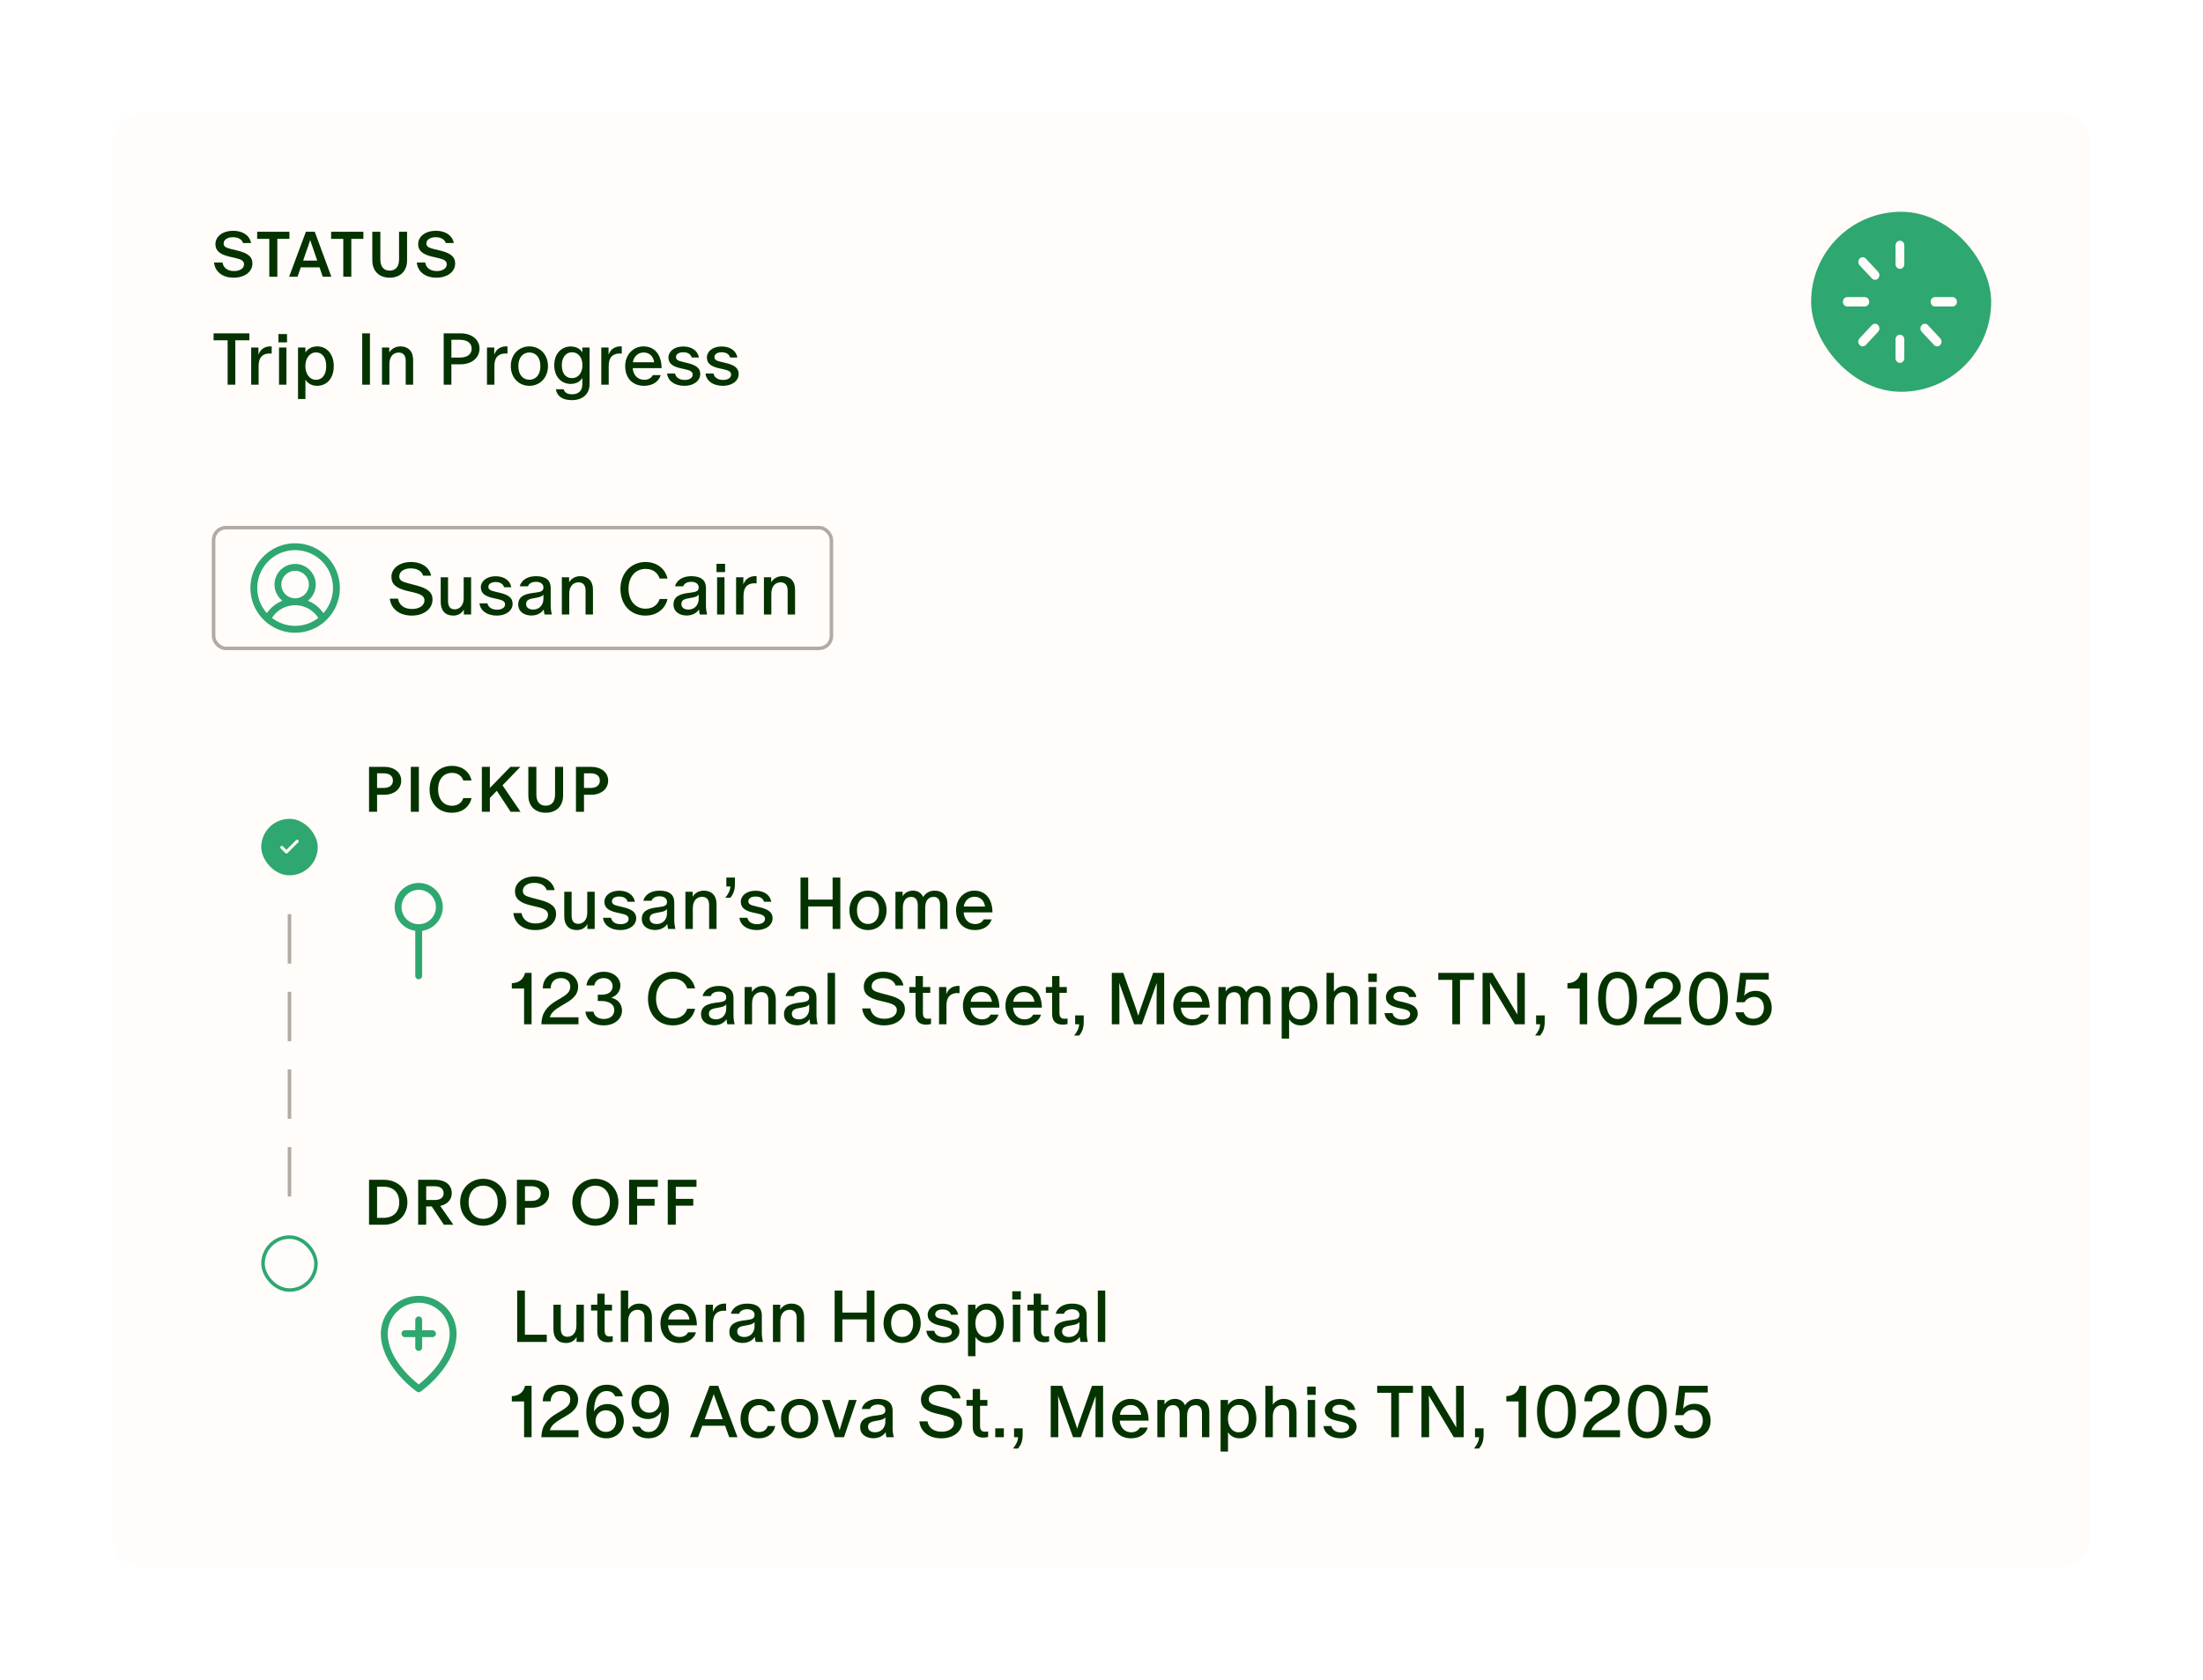 <?xml version="1.0" encoding="UTF-8"?>
<svg xmlns="http://www.w3.org/2000/svg" width="624" height="476" viewBox="0 0 624 476" fill="none">
  <g filter="url(#filter0_d_1579_5224)">
    <path d="M32 40C32 35.582 35.582 32 40 32H584C588.418 32 592 35.582 592 40V436C592 440.418 588.418 444 584 444H40C35.582 444 32 440.418 32 436V40Z" fill="#FFFCFA"></path>
    <rect x="60.5" y="149.5" width="175" height="34.2" rx="3.5" stroke="#B3AAA4"></rect>
    <path d="M83.597 153.922C81.09 153.922 78.639 154.665 76.555 156.058C74.471 157.451 72.846 159.43 71.887 161.746C70.927 164.062 70.676 166.611 71.165 169.07C71.654 171.528 72.862 173.787 74.634 175.559C76.407 177.332 78.665 178.539 81.124 179.028C83.583 179.517 86.131 179.266 88.447 178.307C90.763 177.348 92.743 175.723 94.136 173.639C95.528 171.554 96.272 169.104 96.272 166.597C96.268 163.236 94.932 160.014 92.555 157.638C90.179 155.262 86.957 153.925 83.597 153.922ZM77.025 175.067C77.731 173.964 78.702 173.056 79.851 172.427C80.999 171.799 82.287 171.469 83.597 171.469C84.906 171.469 86.195 171.799 87.343 172.427C88.491 173.056 89.463 173.964 90.168 175.067C88.29 176.528 85.977 177.322 83.597 177.322C81.217 177.322 78.904 176.528 77.025 175.067ZM79.697 165.622C79.697 164.851 79.926 164.097 80.354 163.455C80.783 162.814 81.392 162.314 82.104 162.019C82.817 161.724 83.601 161.646 84.358 161.797C85.114 161.947 85.809 162.319 86.355 162.864C86.9 163.41 87.272 164.104 87.422 164.861C87.572 165.618 87.495 166.402 87.2 167.114C86.905 167.827 86.405 168.436 85.764 168.865C85.122 169.293 84.368 169.522 83.597 169.522C82.562 169.522 81.571 169.111 80.839 168.38C80.108 167.648 79.697 166.656 79.697 165.622ZM91.611 173.716C90.524 172.14 88.995 170.921 87.217 170.212C88.172 169.459 88.869 168.428 89.211 167.261C89.553 166.094 89.523 164.85 89.124 163.701C88.726 162.552 87.98 161.555 86.989 160.85C85.999 160.145 84.813 159.766 83.597 159.766C82.381 159.766 81.195 160.145 80.204 160.85C79.214 161.555 78.468 162.552 78.069 163.701C77.671 164.85 77.641 166.094 77.983 167.261C78.325 168.428 79.022 169.459 79.977 170.212C78.199 170.921 76.67 172.14 75.582 173.716C74.208 172.17 73.31 170.261 72.996 168.217C72.682 166.173 72.966 164.082 73.813 162.196C74.659 160.31 76.034 158.708 77.77 157.585C79.505 156.461 81.529 155.864 83.597 155.864C85.665 155.864 87.688 156.461 89.424 157.585C91.16 158.708 92.534 160.31 93.381 162.196C94.228 164.082 94.511 166.173 94.198 168.217C93.883 170.261 92.985 172.17 91.611 173.716Z" fill="#2FA770"></path>
    <path d="M116.651 174.412C113.011 174.412 110.723 172.415 110.411 169.607H112.72C113.073 171.438 114.446 172.54 116.713 172.54C118.856 172.54 120.228 171.5 120.228 170.127C120.228 168.962 119.417 168.401 117.212 167.86L115.361 167.423C112.324 166.695 110.868 165.593 110.868 163.409C110.868 160.996 113.26 159.228 116.339 159.228C119.729 159.228 121.684 160.954 122.1 163.097H119.854C119.48 161.87 118.273 161.038 116.318 161.038C114.446 161.038 113.094 161.932 113.094 163.305C113.094 164.428 113.864 164.823 115.923 165.343L117.691 165.801C121.06 166.654 122.516 167.777 122.516 169.836C122.516 172.478 120.104 174.412 116.651 174.412ZM128.365 174.412C126.119 174.412 124.829 172.977 124.829 170.543V163.554H126.909V170.294C126.909 171.874 127.554 172.644 128.802 172.644C130.009 172.644 131.34 171.729 131.34 169.482V163.554H133.441V174.1H131.381V172.686C130.778 173.871 129.634 174.412 128.365 174.412ZM140.749 174.412C137.837 174.412 136.049 172.956 135.799 170.938H138.066C138.295 171.999 139.231 172.748 140.812 172.748C142.122 172.748 143.058 172.166 143.058 171.25C143.058 170.439 142.434 170.044 140.874 169.711L139.626 169.441C137.442 168.942 136.194 168.11 136.194 166.383C136.194 164.657 137.858 163.263 140.375 163.263C143.037 163.263 144.556 164.698 144.826 166.383H142.788C142.497 165.468 141.727 164.906 140.354 164.906C139.169 164.906 138.337 165.426 138.337 166.258C138.337 166.986 138.857 167.298 140.001 167.569L141.373 167.902C143.911 168.484 145.201 169.316 145.201 171.063C145.201 173.06 143.266 174.412 140.749 174.412ZM150.535 174.391C148.683 174.391 146.791 173.455 146.791 171.25C146.791 168.734 149.141 168.234 151.034 167.985L151.72 167.902C153.405 167.694 153.925 167.382 153.925 166.425C153.925 165.468 153.135 164.844 151.824 164.844C150.514 164.844 149.744 165.447 149.557 166.113H147.227C147.539 164.719 149.016 163.242 151.824 163.242C154.715 163.242 155.984 164.511 155.984 166.529V171.562C155.984 172.436 156.13 173.393 156.317 174.1H154.237C154.154 173.746 154.05 173.143 154.008 172.665C153.571 173.372 152.469 174.391 150.535 174.391ZM149.016 171.146C149.016 172.186 149.89 172.706 151.013 172.706C152.76 172.706 153.925 171.417 153.925 169.69V168.463C153.571 168.962 152.989 169.191 151.554 169.42C149.994 169.67 149.016 169.94 149.016 171.146ZM159.14 174.1V163.554H161.199V164.948C161.885 163.846 163.029 163.242 164.381 163.242C166.482 163.242 167.959 164.553 167.959 167.049V174.1H165.858V167.257C165.858 165.905 165.234 164.99 163.882 164.99C162.488 164.99 161.24 165.946 161.24 168.214V174.1H159.14ZM182.792 174.412C178.715 174.412 175.741 171.458 175.741 166.82C175.741 162.223 178.944 159.228 182.792 159.228C186.723 159.228 188.678 161.87 189.073 163.929H186.848C186.453 162.722 185.371 161.183 182.854 161.183C180.129 161.183 178.029 163.263 178.029 166.82C178.029 170.377 180.15 172.457 182.854 172.457C185.371 172.457 186.453 170.918 186.848 169.711H189.073C188.678 171.77 186.723 174.412 182.792 174.412ZM194.511 174.391C192.66 174.391 190.767 173.455 190.767 171.25C190.767 168.734 193.117 168.234 195.01 167.985L195.697 167.902C197.381 167.694 197.901 167.382 197.901 166.425C197.901 165.468 197.111 164.844 195.801 164.844C194.49 164.844 193.721 165.447 193.533 166.113H191.204C191.516 164.719 192.993 163.242 195.801 163.242C198.692 163.242 199.961 164.511 199.961 166.529V171.562C199.961 172.436 200.106 173.393 200.293 174.1H198.213C198.13 173.746 198.026 173.143 197.985 172.665C197.548 173.372 196.445 174.391 194.511 174.391ZM192.993 171.146C192.993 172.186 193.866 172.706 194.989 172.706C196.737 172.706 197.901 171.417 197.901 169.69V168.463C197.548 168.962 196.965 169.191 195.53 169.42C193.97 169.67 192.993 169.94 192.993 171.146ZM203.116 174.1V163.554H205.217V174.1H203.116ZM202.95 162.098V159.748H205.383V162.098H202.95ZM208.499 174.1V163.554H210.558V165.593C211.182 163.804 212.659 163.138 214.302 163.242V165.281C213.512 165.218 212.888 165.281 212.347 165.489C211.161 165.946 210.6 167.07 210.6 168.838V174.1H208.499ZM216.38 174.1V163.554H218.44V164.948C219.126 163.846 220.27 163.242 221.622 163.242C223.723 163.242 225.2 164.553 225.2 167.049V174.1H223.099V167.257C223.099 165.905 222.475 164.99 221.123 164.99C219.729 164.99 218.481 165.946 218.481 168.214V174.1H216.38Z" fill="#043300"></path>
    <path d="M104.529 230V217.26H108.824C111.609 217.26 113.647 218.789 113.647 221.173C113.647 223.575 111.609 225.177 108.824 225.177H106.804V230H104.529ZM106.804 223.248H108.678C110.098 223.248 111.299 222.611 111.299 221.173C111.299 219.699 110.098 219.098 108.678 219.098H106.804V223.248ZM116.365 230V217.26H118.64V230H116.365ZM127.977 230.273C124.318 230.273 121.679 227.761 121.679 223.63C121.679 219.517 124.537 216.987 127.977 216.987C131.398 216.987 133.164 219.153 133.564 221.137H131.216C130.925 220.117 129.942 218.971 128.031 218.971C125.738 218.971 124.1 220.663 124.1 223.63C124.1 226.597 125.756 228.289 128.031 228.289C129.942 228.289 130.925 227.143 131.216 226.123H133.564C133.164 228.107 131.398 230.273 127.977 230.273ZM136.483 230V217.26H138.758V223.248L144.582 217.26H147.403L142.344 222.502L147.44 230H144.637L140.724 224.049L138.758 226.069V230H136.483ZM154.564 230.273C151.597 230.273 149.65 228.417 149.65 225.359V217.26H151.925V225.086C151.925 227.124 152.835 228.271 154.564 228.271C156.293 228.271 157.221 227.124 157.221 225.086V217.26H159.496V225.359C159.496 228.417 157.549 230.273 154.564 230.273ZM163.142 230V217.26H167.437C170.222 217.26 172.26 218.789 172.26 221.173C172.26 223.575 170.222 225.177 167.437 225.177H165.417V230H163.142ZM165.417 223.248H167.292C168.711 223.248 169.912 222.611 169.912 221.173C169.912 219.699 168.711 219.098 167.292 219.098H165.417V223.248Z" fill="#043300"></path>
    <path d="M125.423 256.979C125.424 255.671 125.048 254.39 124.341 253.289C123.633 252.188 122.625 251.314 121.435 250.77C120.245 250.227 118.924 250.036 117.629 250.222C116.334 250.408 115.12 250.962 114.131 251.819C113.142 252.675 112.42 253.798 112.051 255.053C111.682 256.308 111.681 257.643 112.049 258.898C112.417 260.153 113.138 261.277 114.126 262.134C115.115 262.991 116.329 263.546 117.623 263.733V276.479C117.623 276.737 117.726 276.985 117.909 277.168C118.092 277.351 118.34 277.454 118.598 277.454C118.857 277.454 119.105 277.351 119.288 277.168C119.471 276.985 119.573 276.737 119.573 276.479V263.733C121.197 263.496 122.681 262.684 123.755 261.444C124.829 260.204 125.421 258.619 125.423 256.979ZM118.598 261.854C117.634 261.854 116.692 261.568 115.89 261.032C115.088 260.497 114.464 259.735 114.095 258.844C113.726 257.954 113.629 256.973 113.817 256.028C114.005 255.082 114.47 254.213 115.151 253.532C115.833 252.85 116.702 252.386 117.647 252.197C118.593 252.009 119.573 252.106 120.464 252.475C121.355 252.844 122.116 253.469 122.652 254.27C123.188 255.072 123.473 256.015 123.473 256.979C123.473 257.619 123.347 258.253 123.102 258.844C122.857 259.436 122.498 259.973 122.046 260.426C121.593 260.879 121.055 261.238 120.464 261.483C119.873 261.728 119.239 261.854 118.598 261.854Z" fill="#2FA770"></path>
    <path d="M151.651 263.512C148.011 263.512 145.723 261.515 145.411 258.707H147.72C148.073 260.538 149.446 261.64 151.713 261.64C153.856 261.64 155.228 260.6 155.228 259.227C155.228 258.062 154.417 257.501 152.212 256.96L150.361 256.523C147.324 255.795 145.868 254.693 145.868 252.509C145.868 250.096 148.26 248.328 151.339 248.328C154.729 248.328 156.684 250.054 157.1 252.197H154.854C154.48 250.97 153.273 250.138 151.318 250.138C149.446 250.138 148.094 251.032 148.094 252.405C148.094 253.528 148.864 253.923 150.923 254.443L152.691 254.901C156.06 255.754 157.516 256.877 157.516 258.936C157.516 261.578 155.104 263.512 151.651 263.512ZM163.365 263.512C161.119 263.512 159.829 262.077 159.829 259.643V252.654H161.909V259.394C161.909 260.974 162.554 261.744 163.802 261.744C165.009 261.744 166.34 260.829 166.34 258.582V252.654H168.441V263.2H166.381V261.786C165.778 262.971 164.634 263.512 163.365 263.512ZM175.749 263.512C172.837 263.512 171.049 262.056 170.799 260.038H173.066C173.295 261.099 174.231 261.848 175.812 261.848C177.122 261.848 178.058 261.266 178.058 260.35C178.058 259.539 177.434 259.144 175.874 258.811L174.626 258.541C172.442 258.042 171.194 257.21 171.194 255.483C171.194 253.757 172.858 252.363 175.375 252.363C178.037 252.363 179.556 253.798 179.826 255.483H177.788C177.497 254.568 176.727 254.006 175.354 254.006C174.169 254.006 173.337 254.526 173.337 255.358C173.337 256.086 173.857 256.398 175.001 256.669L176.373 257.002C178.911 257.584 180.201 258.416 180.201 260.163C180.201 262.16 178.266 263.512 175.749 263.512ZM185.535 263.491C183.683 263.491 181.791 262.555 181.791 260.35C181.791 257.834 184.141 257.334 186.034 257.085L186.72 257.002C188.405 256.794 188.925 256.482 188.925 255.525C188.925 254.568 188.135 253.944 186.824 253.944C185.514 253.944 184.744 254.547 184.557 255.213H182.227C182.539 253.819 184.016 252.342 186.824 252.342C189.715 252.342 190.984 253.611 190.984 255.629V260.662C190.984 261.536 191.13 262.493 191.317 263.2H189.237C189.154 262.846 189.05 262.243 189.008 261.765C188.571 262.472 187.469 263.491 185.535 263.491ZM184.016 260.246C184.016 261.286 184.89 261.806 186.013 261.806C187.76 261.806 188.925 260.517 188.925 258.79V257.563C188.571 258.062 187.989 258.291 186.554 258.52C184.994 258.77 184.016 259.04 184.016 260.246ZM194.14 263.2V252.654H196.199V254.048C196.885 252.946 198.029 252.342 199.381 252.342C201.482 252.342 202.959 253.653 202.959 256.149V263.2H200.858V256.357C200.858 255.005 200.234 254.09 198.882 254.09C197.488 254.09 196.24 255.046 196.24 257.314V263.2H194.14ZM205.444 254.36C206.256 253.341 206.817 252.322 206.88 251.157H205.736V248.64H208.169V250.408C208.169 252.259 207.712 253.32 206.88 254.36H205.444ZM214.384 263.512C211.472 263.512 209.683 262.056 209.433 260.038H211.701C211.929 261.099 212.865 261.848 214.446 261.848C215.757 261.848 216.693 261.266 216.693 260.35C216.693 259.539 216.069 259.144 214.509 258.811L213.261 258.541C211.077 258.042 209.829 257.21 209.829 255.483C209.829 253.757 211.493 252.363 214.009 252.363C216.672 252.363 218.19 253.798 218.461 255.483H216.422C216.131 254.568 215.361 254.006 213.989 254.006C212.803 254.006 211.971 254.526 211.971 255.358C211.971 256.086 212.491 256.398 213.635 256.669L215.008 257.002C217.545 257.584 218.835 258.416 218.835 260.163C218.835 262.16 216.901 263.512 214.384 263.512ZM226.747 263.2V248.64H228.931V254.88H235.837V248.64H238.021V263.2H235.837V256.814H228.931V263.2H226.747ZM245.859 263.512C242.822 263.512 240.597 261.162 240.597 257.917C240.597 254.693 242.822 252.342 245.859 252.342C248.896 252.342 251.121 254.693 251.121 257.917C251.121 261.162 248.896 263.512 245.859 263.512ZM242.739 257.917C242.739 260.371 244.029 261.786 245.859 261.786C247.71 261.786 248.979 260.371 248.979 257.917C248.979 255.483 247.71 254.069 245.859 254.069C244.029 254.069 242.739 255.483 242.739 257.917ZM253.635 263.2V252.654H255.673V253.944C256.235 252.925 257.358 252.342 258.606 252.342C259.917 252.342 260.936 252.946 261.497 254.152C262.08 253.091 263.307 252.342 264.742 252.342C266.781 252.342 268.361 253.528 268.361 256.086V263.2H266.281V256.44C266.281 254.922 265.678 254.11 264.451 254.11C263.037 254.11 262.059 255.109 262.059 257.189V263.2H259.958V256.544C259.958 254.984 259.313 254.11 258.086 254.11C256.713 254.11 255.736 255.13 255.736 257.189V263.2H253.635ZM276.147 263.512C272.903 263.512 270.802 261.328 270.802 257.938C270.802 254.61 273.173 252.342 275.96 252.342C279.101 252.342 281.077 254.61 281.119 258.499H272.944C273.069 260.475 274.359 261.806 276.189 261.806C277.499 261.806 278.269 261.203 278.623 260.475H280.869C280.37 262.202 278.706 263.512 276.147 263.512ZM272.986 256.835H279.018C278.747 255.109 277.666 254.069 276.002 254.069C274.463 254.069 273.235 255.192 272.986 256.835ZM148.448 290.2V280.07H144.974V278.552C146.825 278.552 148.281 277.533 148.718 275.64H150.569V290.2H148.448ZM153.333 290.2C153.437 287.08 154.727 285.208 157.722 283.461L158.72 282.878C160.655 281.734 161.528 280.965 161.528 279.509C161.528 278.032 160.384 277.117 158.908 277.117C157.119 277.117 155.996 278.261 155.975 280.029H153.749C153.77 277.075 155.933 275.328 158.908 275.328C161.799 275.328 163.754 277.2 163.754 279.53C163.754 281.63 162.444 282.941 160.447 284.106L159.074 284.917C157.119 286.061 156.079 286.955 155.746 288.224H163.858V290.2H153.333ZM171.006 290.512C167.969 290.512 166.097 288.931 165.827 286.622H168.094C168.281 287.746 169.3 288.702 171.006 288.702C172.712 288.702 174.001 287.85 174.001 286.123C174.001 284.646 172.608 283.606 170.278 283.606H169.321V281.838H170.278C172.4 281.838 173.523 280.902 173.523 279.426C173.523 278.094 172.504 277.117 171.006 277.117C169.55 277.117 168.552 277.949 168.344 279.197H166.118C166.388 276.971 168.302 275.328 171.027 275.328C173.897 275.328 175.728 277.179 175.728 279.218C175.728 280.84 174.646 282.171 173.128 282.67C174.916 283.107 176.185 284.376 176.185 286.352C176.185 288.453 174.334 290.512 171.006 290.512ZM190.593 290.512C186.517 290.512 183.542 287.558 183.542 282.92C183.542 278.323 186.745 275.328 190.593 275.328C194.525 275.328 196.48 277.97 196.875 280.029H194.649C194.254 278.822 193.173 277.283 190.656 277.283C187.931 277.283 185.83 279.363 185.83 282.92C185.83 286.477 187.952 288.557 190.656 288.557C193.173 288.557 194.254 287.018 194.649 285.811H196.875C196.48 287.87 194.525 290.512 190.593 290.512ZM202.313 290.491C200.461 290.491 198.569 289.555 198.569 287.35C198.569 284.834 200.919 284.334 202.812 284.085L203.498 284.002C205.183 283.794 205.703 283.482 205.703 282.525C205.703 281.568 204.913 280.944 203.602 280.944C202.292 280.944 201.522 281.547 201.335 282.213H199.005C199.317 280.819 200.794 279.342 203.602 279.342C206.493 279.342 207.762 280.611 207.762 282.629V287.662C207.762 288.536 207.908 289.493 208.095 290.2H206.015C205.932 289.846 205.828 289.243 205.786 288.765C205.349 289.472 204.247 290.491 202.313 290.491ZM200.794 287.246C200.794 288.286 201.668 288.806 202.791 288.806C204.538 288.806 205.703 287.517 205.703 285.79V284.563C205.349 285.062 204.767 285.291 203.332 285.52C201.772 285.77 200.794 286.04 200.794 287.246ZM210.918 290.2V279.654H212.977V281.048C213.663 279.946 214.807 279.342 216.159 279.342C218.26 279.342 219.737 280.653 219.737 283.149V290.2H217.636V283.357C217.636 282.005 217.012 281.09 215.66 281.09C214.267 281.09 213.019 282.046 213.019 284.314V290.2H210.918ZM225.814 290.491C223.963 290.491 222.07 289.555 222.07 287.35C222.07 284.834 224.421 284.334 226.313 284.085L227 284.002C228.685 283.794 229.205 283.482 229.205 282.525C229.205 281.568 228.414 280.944 227.104 280.944C225.793 280.944 225.024 281.547 224.837 282.213H222.507C222.819 280.819 224.296 279.342 227.104 279.342C229.995 279.342 231.264 280.611 231.264 282.629V287.662C231.264 288.536 231.409 289.493 231.597 290.2H229.517C229.433 289.846 229.329 289.243 229.288 288.765C228.851 289.472 227.749 290.491 225.814 290.491ZM224.296 287.246C224.296 288.286 225.169 288.806 226.293 288.806C228.04 288.806 229.205 287.517 229.205 285.79V284.563C228.851 285.062 228.269 285.291 226.833 285.52C225.273 285.77 224.296 286.04 224.296 287.246ZM234.419 290.2V275.64H236.52V290.2H234.419ZM250.451 290.512C246.811 290.512 244.523 288.515 244.211 285.707H246.52C246.873 287.538 248.246 288.64 250.513 288.64C252.656 288.64 254.028 287.6 254.028 286.227C254.028 285.062 253.217 284.501 251.012 283.96L249.161 283.523C246.124 282.795 244.668 281.693 244.668 279.509C244.668 277.096 247.06 275.328 250.139 275.328C253.529 275.328 255.484 277.054 255.9 279.197H253.654C253.28 277.97 252.073 277.138 250.118 277.138C248.246 277.138 246.894 278.032 246.894 279.405C246.894 280.528 247.664 280.923 249.723 281.443L251.491 281.901C254.86 282.754 256.316 283.877 256.316 285.936C256.316 288.578 253.904 290.512 250.451 290.512ZM262.267 290.304C260.624 290.304 259.335 289.472 259.335 287.33V281.298H257.567V279.654H259.335V276.534H261.415V279.654H263.495V281.298H261.415V286.914C261.415 288.078 261.768 288.64 262.808 288.64C263.079 288.64 263.37 288.619 263.703 288.557V290.138C263.349 290.242 262.746 290.304 262.267 290.304ZM265.985 290.2V279.654H268.044V281.693C268.668 279.904 270.145 279.238 271.788 279.342V281.381C270.998 281.318 270.374 281.381 269.833 281.589C268.647 282.046 268.086 283.17 268.086 284.938V290.2H265.985ZM278.097 290.512C274.853 290.512 272.752 288.328 272.752 284.938C272.752 281.61 275.123 279.342 277.91 279.342C281.051 279.342 283.027 281.61 283.069 285.499H274.894C275.019 287.475 276.309 288.806 278.139 288.806C279.449 288.806 280.219 288.203 280.573 287.475H282.819C282.32 289.202 280.656 290.512 278.097 290.512ZM274.936 283.835H280.968C280.697 282.109 279.616 281.069 277.952 281.069C276.413 281.069 275.185 282.192 274.936 283.835ZM290.143 290.512C286.898 290.512 284.797 288.328 284.797 284.938C284.797 281.61 287.168 279.342 289.956 279.342C293.096 279.342 295.072 281.61 295.114 285.499H286.94C287.064 287.475 288.354 288.806 290.184 288.806C291.495 288.806 292.264 288.203 292.618 287.475H294.864C294.365 289.202 292.701 290.512 290.143 290.512ZM286.981 283.835H293.013C292.743 282.109 291.661 281.069 289.997 281.069C288.458 281.069 287.231 282.192 286.981 283.835ZM300.942 290.304C299.299 290.304 298.01 289.472 298.01 287.33V281.298H296.242V279.654H298.01V276.534H300.09V279.654H302.17V281.298H300.09V286.914C300.09 288.078 300.443 288.64 301.483 288.64C301.754 288.64 302.045 288.619 302.378 288.557V290.138C302.024 290.242 301.421 290.304 300.942 290.304ZM304.244 293.403C305.055 292.384 305.617 291.365 305.679 290.2H304.535V287.683H306.969V289.451C306.969 291.302 306.511 292.363 305.679 293.403H304.244ZM314.924 290.2V275.64H318.168L321.039 283.69C321.621 285.312 322.204 286.997 322.391 287.725H322.432C322.724 286.768 323.098 285.603 323.701 283.939L326.613 275.64H329.754V290.2H327.612V282.982C327.612 281.339 327.632 279.779 327.653 278.49L323.452 290.2H321.247L317.004 278.469C317.066 279.862 317.066 281.298 317.066 282.982V290.2H314.924ZM337.674 290.512C334.429 290.512 332.328 288.328 332.328 284.938C332.328 281.61 334.7 279.342 337.487 279.342C340.628 279.342 342.604 281.61 342.645 285.499H334.471C334.596 287.475 335.885 288.806 337.716 288.806C339.026 288.806 339.796 288.203 340.149 287.475H342.396C341.896 289.202 340.232 290.512 337.674 290.512ZM334.512 283.835H340.544C340.274 282.109 339.192 281.069 337.528 281.069C335.989 281.069 334.762 282.192 334.512 283.835ZM345.123 290.2V279.654H347.161V280.944C347.723 279.925 348.846 279.342 350.094 279.342C351.404 279.342 352.423 279.946 352.985 281.152C353.567 280.091 354.795 279.342 356.23 279.342C358.268 279.342 359.849 280.528 359.849 283.086V290.2H357.769V283.44C357.769 281.922 357.166 281.11 355.939 281.11C354.524 281.11 353.547 282.109 353.547 284.189V290.2H351.446V283.544C351.446 281.984 350.801 281.11 349.574 281.11C348.201 281.11 347.223 282.13 347.223 284.189V290.2H345.123ZM363.038 294.256V279.654H365.139V281.069C365.742 280.091 366.845 279.342 368.467 279.342C371.171 279.342 373.168 281.506 373.168 284.938C373.168 288.39 371.171 290.512 368.467 290.512C366.845 290.512 365.742 289.763 365.139 288.765V294.256H363.038ZM365.118 284.938C365.118 287.184 366.366 288.806 368.113 288.806C369.965 288.806 371.025 287.288 371.025 284.938C371.025 282.587 369.965 281.048 368.113 281.048C366.366 281.048 365.118 282.691 365.118 284.938ZM375.733 290.2V275.64H377.834V280.986C378.521 279.925 379.644 279.342 380.975 279.342C383.076 279.342 384.553 280.653 384.553 283.149V290.2H382.452V283.357C382.452 282.005 381.828 281.09 380.476 281.09C379.082 281.09 377.834 282.046 377.834 284.314V290.2H375.733ZM387.718 290.2V279.654H389.819V290.2H387.718ZM387.551 278.198V275.848H389.985V278.198H387.551ZM397.115 290.512C394.203 290.512 392.414 289.056 392.165 287.038H394.432C394.661 288.099 395.597 288.848 397.177 288.848C398.488 288.848 399.424 288.266 399.424 287.35C399.424 286.539 398.8 286.144 397.24 285.811L395.992 285.541C393.808 285.042 392.56 284.21 392.56 282.483C392.56 280.757 394.224 279.363 396.741 279.363C399.403 279.363 400.921 280.798 401.192 282.483H399.153C398.862 281.568 398.093 281.006 396.72 281.006C395.534 281.006 394.702 281.526 394.702 282.358C394.702 283.086 395.222 283.398 396.366 283.669L397.739 284.002C400.277 284.584 401.566 285.416 401.566 287.163C401.566 289.16 399.632 290.512 397.115 290.512ZM411.367 290.2V277.616H407.394V275.64H417.524V277.616H413.551V290.2H411.367ZM419.939 290.2V275.64H422.747L429.799 287.434C429.757 286.019 429.736 284.563 429.736 282.982V275.64H431.899V290.2H429.091L421.999 278.344C422.061 279.717 422.103 281.152 422.103 282.754V290.2H419.939ZM434.813 293.403C435.624 292.384 436.186 291.365 436.248 290.2H435.104V287.683H437.538V289.451C437.538 291.302 437.08 292.363 436.248 293.403H434.813ZM447.448 290.2V280.07H443.974V278.552C445.825 278.552 447.281 277.533 447.718 275.64H449.569V290.2H447.448ZM458.157 290.512C454.996 290.512 452.666 287.995 452.666 282.92C452.666 277.845 454.996 275.328 458.157 275.328C461.34 275.328 463.669 277.845 463.669 282.92C463.669 287.995 461.34 290.512 458.157 290.512ZM454.871 282.92C454.871 286.955 456.098 288.702 458.157 288.702C460.237 288.702 461.464 286.955 461.464 282.92C461.464 278.906 460.237 277.138 458.157 277.138C456.098 277.138 454.871 278.906 454.871 282.92ZM465.658 290.2C465.762 287.08 467.052 285.208 470.047 283.461L471.045 282.878C472.98 281.734 473.853 280.965 473.853 279.509C473.853 278.032 472.709 277.117 471.233 277.117C469.444 277.117 468.321 278.261 468.3 280.029H466.074C466.095 277.075 468.258 275.328 471.233 275.328C474.124 275.328 476.079 277.2 476.079 279.53C476.079 281.63 474.769 282.941 472.772 284.106L471.399 284.917C469.444 286.061 468.404 286.955 468.071 288.224H476.183V290.2H465.658ZM483.913 290.512C480.752 290.512 478.422 287.995 478.422 282.92C478.422 277.845 480.752 275.328 483.913 275.328C487.096 275.328 489.425 277.845 489.425 282.92C489.425 287.995 487.096 290.512 483.913 290.512ZM480.627 282.92C480.627 286.955 481.854 288.702 483.913 288.702C485.993 288.702 487.221 286.955 487.221 282.92C487.221 278.906 485.993 277.138 483.913 277.138C481.854 277.138 480.627 278.906 480.627 282.92ZM496.614 290.512C493.39 290.512 491.747 288.619 491.56 286.81H493.91C494.181 287.704 494.971 288.64 496.614 288.64C498.528 288.64 499.63 287.288 499.63 285.52C499.63 283.773 498.653 282.442 496.864 282.442C495.47 282.442 494.597 283.211 494.098 283.96H491.872L492.912 275.64H501.003V277.533H494.597L494.056 282.15C494.534 281.443 495.762 280.736 497.218 280.736C500.109 280.736 501.835 282.65 501.835 285.582C501.835 288.39 499.776 290.512 496.614 290.512Z" fill="#043300"></path>
    <path d="M104.529 347V334.26H108.697C112.537 334.26 115.394 336.808 115.394 340.63C115.394 344.452 112.537 347 108.697 347H104.529ZM106.804 345.053H108.515C111.39 345.053 113.083 343.451 113.083 340.63C113.083 337.809 111.39 336.207 108.515 336.207H106.804V345.053ZM118.445 347V334.26H123.286C126.107 334.26 127.963 335.698 127.963 338.064C127.963 340.011 126.598 341.249 124.687 341.667L128.418 347H125.725L122.285 341.813H120.72V347H118.445ZM120.72 339.993H123.104C124.56 339.993 125.652 339.429 125.652 338.064C125.652 336.717 124.578 336.098 123.158 336.098H120.72V339.993ZM136.868 347.273C133.356 347.273 130.335 344.652 130.335 340.63C130.335 336.608 133.356 333.987 136.868 333.987C140.381 333.987 143.384 336.608 143.384 340.63C143.384 344.652 140.381 347.273 136.868 347.273ZM132.737 340.63C132.737 343.506 134.43 345.326 136.868 345.326C139.307 345.326 140.982 343.506 140.982 340.63C140.982 337.754 139.307 335.934 136.868 335.934C134.43 335.934 132.737 337.754 132.737 340.63ZM146.419 347V334.26H150.714C153.498 334.26 155.537 335.789 155.537 338.173C155.537 340.575 153.498 342.177 150.714 342.177H148.694V347H146.419ZM148.694 340.248H150.568C151.988 340.248 153.189 339.611 153.189 338.173C153.189 336.699 151.988 336.098 150.568 336.098H148.694V340.248ZM168.645 347.273C165.133 347.273 162.111 344.652 162.111 340.63C162.111 336.608 165.133 333.987 168.645 333.987C172.158 333.987 175.161 336.608 175.161 340.63C175.161 344.652 172.158 347.273 168.645 347.273ZM164.514 340.63C164.514 343.506 166.206 345.326 168.645 345.326C171.084 345.326 172.758 343.506 172.758 340.63C172.758 337.754 171.084 335.934 168.645 335.934C166.206 335.934 164.514 337.754 164.514 340.63ZM178.195 347V334.26H186.331V336.262H180.47V339.665H185.421V341.595H180.47V347H178.195ZM189.143 347V334.26H197.279V336.262H191.418V339.665H196.369V341.595H191.418V347H189.143Z" fill="#043300"></path>
    <path d="M118.6 367.145C115.757 367.148 113.03 368.279 111.02 370.29C109.009 372.301 107.878 375.027 107.875 377.87C107.875 381.697 109.643 385.753 112.994 389.601C114.499 391.339 116.194 392.905 118.045 394.269C118.209 394.383 118.405 394.445 118.605 394.445C118.805 394.445 119 394.383 119.164 394.269C121.013 392.904 122.704 391.339 124.206 389.601C127.552 385.753 129.325 381.697 129.325 377.87C129.322 375.027 128.191 372.301 126.18 370.29C124.17 368.279 121.443 367.148 118.6 367.145ZM118.6 392.252C116.585 390.667 109.825 384.848 109.825 377.87C109.825 375.543 110.75 373.311 112.395 371.665C114.041 370.02 116.273 369.095 118.6 369.095C120.927 369.095 123.159 370.02 124.805 371.665C126.45 373.311 127.375 375.543 127.375 377.87C127.375 384.845 120.615 390.667 118.6 392.252ZM123.475 377.87C123.475 378.129 123.372 378.377 123.189 378.56C123.007 378.743 122.759 378.845 122.5 378.845H119.575V381.77C119.575 382.029 119.472 382.277 119.289 382.46C119.107 382.643 118.859 382.745 118.6 382.745C118.341 382.745 118.093 382.643 117.911 382.46C117.728 382.277 117.625 382.029 117.625 381.77V378.845H114.7C114.441 378.845 114.193 378.743 114.011 378.56C113.828 378.377 113.725 378.129 113.725 377.87C113.725 377.612 113.828 377.364 114.011 377.181C114.193 376.998 114.441 376.895 114.7 376.895H117.625V373.97C117.625 373.712 117.728 373.464 117.911 373.281C118.093 373.098 118.341 372.995 118.6 372.995C118.859 372.995 119.107 373.098 119.289 373.281C119.472 373.464 119.575 373.712 119.575 373.97V376.895H122.5C122.759 376.895 123.007 376.998 123.189 377.181C123.372 377.364 123.475 377.612 123.475 377.87Z" fill="#2FA770"></path>
    <path d="M146.492 380.2V365.64H148.676V378.162H154.875V380.2H146.492ZM160.298 380.512C158.052 380.512 156.762 379.077 156.762 376.643V369.654H158.842V376.394C158.842 377.974 159.487 378.744 160.735 378.744C161.941 378.744 163.273 377.829 163.273 375.582V369.654H165.373V380.2H163.314V378.786C162.711 379.971 161.567 380.512 160.298 380.512ZM172.121 380.304C170.477 380.304 169.188 379.472 169.188 377.33V371.298H167.42V369.654H169.188V366.534H171.268V369.654H173.348V371.298H171.268V376.914C171.268 378.078 171.621 378.64 172.661 378.64C172.932 378.64 173.223 378.619 173.556 378.557V380.138C173.202 380.242 172.599 380.304 172.121 380.304ZM175.838 380.2V365.64H177.939V370.986C178.625 369.925 179.749 369.342 181.08 369.342C183.181 369.342 184.657 370.653 184.657 373.149V380.2H182.557V373.357C182.557 372.005 181.933 371.09 180.581 371.09C179.187 371.09 177.939 372.046 177.939 374.314V380.2H175.838ZM192.419 380.512C189.174 380.512 187.074 378.328 187.074 374.938C187.074 371.61 189.445 369.342 192.232 369.342C195.373 369.342 197.349 371.61 197.39 375.499H189.216C189.341 377.475 190.63 378.806 192.461 378.806C193.771 378.806 194.541 378.203 194.894 377.475H197.141C196.642 379.202 194.978 380.512 192.419 380.512ZM189.258 373.835H195.29C195.019 372.109 193.938 371.069 192.274 371.069C190.734 371.069 189.507 372.192 189.258 373.835ZM199.868 380.2V369.654H201.927V371.693C202.551 369.904 204.028 369.238 205.671 369.342V371.381C204.881 371.318 204.257 371.381 203.716 371.589C202.53 372.046 201.969 373.17 201.969 374.938V380.2H199.868ZM210.336 380.491C208.485 380.491 206.592 379.555 206.592 377.35C206.592 374.834 208.942 374.334 210.835 374.085L211.522 374.002C213.206 373.794 213.726 373.482 213.726 372.525C213.726 371.568 212.936 370.944 211.626 370.944C210.315 370.944 209.546 371.547 209.358 372.213H207.029C207.341 370.819 208.818 369.342 211.626 369.342C214.517 369.342 215.786 370.611 215.786 372.629V377.662C215.786 378.536 215.931 379.493 216.118 380.2H214.038C213.955 379.846 213.851 379.243 213.81 378.765C213.373 379.472 212.27 380.491 210.336 380.491ZM208.818 377.246C208.818 378.286 209.691 378.806 210.814 378.806C212.562 378.806 213.726 377.517 213.726 375.79V374.563C213.373 375.062 212.79 375.291 211.355 375.52C209.795 375.77 208.818 376.04 208.818 377.246ZM218.941 380.2V369.654H221V371.048C221.687 369.946 222.831 369.342 224.183 369.342C226.284 369.342 227.76 370.653 227.76 373.149V380.2H225.66V373.357C225.66 372.005 225.036 371.09 223.684 371.09C222.29 371.09 221.042 372.046 221.042 374.314V380.2H218.941ZM236.416 380.2V365.64H238.6V371.88H245.505V365.64H247.689V380.2H245.505V373.814H238.6V380.2H236.416ZM255.528 380.512C252.491 380.512 250.265 378.162 250.265 374.917C250.265 371.693 252.491 369.342 255.528 369.342C258.565 369.342 260.79 371.693 260.79 374.917C260.79 378.162 258.565 380.512 255.528 380.512ZM252.408 374.917C252.408 377.371 253.697 378.786 255.528 378.786C257.379 378.786 258.648 377.371 258.648 374.917C258.648 372.483 257.379 371.069 255.528 371.069C253.697 371.069 252.408 372.483 252.408 374.917ZM267.318 380.512C264.406 380.512 262.617 379.056 262.368 377.038H264.635C264.864 378.099 265.8 378.848 267.381 378.848C268.691 378.848 269.627 378.266 269.627 377.35C269.627 376.539 269.003 376.144 267.443 375.811L266.195 375.541C264.011 375.042 262.763 374.21 262.763 372.483C262.763 370.757 264.427 369.363 266.944 369.363C269.606 369.363 271.125 370.798 271.395 372.483H269.357C269.065 371.568 268.296 371.006 266.923 371.006C265.737 371.006 264.905 371.526 264.905 372.358C264.905 373.086 265.425 373.398 266.569 373.669L267.942 374.002C270.48 374.584 271.769 375.416 271.769 377.163C271.769 379.16 269.835 380.512 267.318 380.512ZM274.191 384.256V369.654H276.292V371.069C276.895 370.091 277.998 369.342 279.62 369.342C282.324 369.342 284.321 371.506 284.321 374.938C284.321 378.39 282.324 380.512 279.62 380.512C277.998 380.512 276.895 379.763 276.292 378.765V384.256H274.191ZM276.271 374.938C276.271 377.184 277.519 378.806 279.266 378.806C281.118 378.806 282.178 377.288 282.178 374.938C282.178 372.587 281.118 371.048 279.266 371.048C277.519 371.048 276.271 372.691 276.271 374.938ZM286.887 380.2V369.654H288.987V380.2H286.887ZM286.72 368.198V365.848H289.154V368.198H286.72ZM295.722 380.304C294.079 380.304 292.789 379.472 292.789 377.33V371.298H291.021V369.654H292.789V366.534H294.869V369.654H296.949V371.298H294.869V376.914C294.869 378.078 295.223 378.64 296.263 378.64C296.533 378.64 296.825 378.619 297.157 378.557V380.138C296.804 380.242 296.201 380.304 295.722 380.304ZM302.352 380.491C300.5 380.491 298.608 379.555 298.608 377.35C298.608 374.834 300.958 374.334 302.851 374.085L303.537 374.002C305.222 373.794 305.742 373.482 305.742 372.525C305.742 371.568 304.952 370.944 303.641 370.944C302.331 370.944 301.561 371.547 301.374 372.213H299.044C299.356 370.819 300.833 369.342 303.641 369.342C306.532 369.342 307.801 370.611 307.801 372.629V377.662C307.801 378.536 307.947 379.493 308.134 380.2H306.054C305.971 379.846 305.867 379.243 305.825 378.765C305.388 379.472 304.286 380.491 302.352 380.491ZM300.833 377.246C300.833 378.286 301.707 378.806 302.83 378.806C304.577 378.806 305.742 377.517 305.742 375.79V374.563C305.388 375.062 304.806 375.291 303.371 375.52C301.811 375.77 300.833 376.04 300.833 377.246ZM310.957 380.2V365.64H313.058V380.2H310.957ZM148.448 407.2V397.07H144.974V395.552C146.825 395.552 148.281 394.533 148.718 392.64H150.569V407.2H148.448ZM153.333 407.2C153.437 404.08 154.727 402.208 157.722 400.461L158.72 399.878C160.655 398.734 161.528 397.965 161.528 396.509C161.528 395.032 160.384 394.117 158.908 394.117C157.119 394.117 155.996 395.261 155.975 397.029H153.749C153.77 394.075 155.933 392.328 158.908 392.328C161.799 392.328 163.754 394.2 163.754 396.53C163.754 398.63 162.444 399.941 160.447 401.106L159.074 401.917C157.119 403.061 156.079 403.955 155.746 405.224H163.858V407.2H153.333ZM171.776 407.512C168.344 407.512 166.076 404.912 166.076 400.294C166.076 395.406 168.115 392.328 171.88 392.328C174.729 392.328 176.102 393.909 176.414 395.614H174.23C173.918 394.845 173.252 394.117 171.859 394.117C169.28 394.117 168.26 396.696 168.26 399.92C168.905 398.714 170.278 397.798 172.088 397.798C174.833 397.798 176.684 399.941 176.684 402.666C176.684 405.37 174.708 407.512 171.776 407.512ZM168.697 402.645C168.697 404.454 169.945 405.702 171.609 405.702C173.356 405.702 174.521 404.413 174.521 402.645C174.521 400.814 173.356 399.566 171.609 399.566C169.945 399.566 168.697 400.835 168.697 402.645ZM183.698 407.512C180.786 407.512 179.392 405.931 179.08 404.226H181.264C181.639 405.078 182.429 405.723 183.698 405.723C186.277 405.723 187.276 403.144 187.276 399.92C186.631 401.126 185.3 402.042 183.552 402.042C180.724 402.042 178.852 399.962 178.852 397.237C178.852 394.491 180.828 392.328 183.823 392.328C187.192 392.328 189.46 394.928 189.46 399.546C189.46 404.434 187.442 407.512 183.698 407.512ZM181.015 397.195C181.015 399.005 182.18 400.253 183.927 400.253C185.591 400.253 186.839 398.984 186.839 397.195C186.839 395.386 185.591 394.138 183.927 394.138C182.18 394.138 181.015 395.427 181.015 397.195ZM195.424 407.2L200.998 392.64H203.432L208.902 407.2H206.552L205.387 403.955H198.918L197.733 407.2H195.424ZM199.605 402.083H204.722L203.619 399.026C203.099 397.57 202.808 396.738 202.184 395.032H202.163C201.56 396.738 201.248 397.59 200.686 399.109L199.605 402.083ZM214.88 407.512C212.051 407.512 209.763 405.536 209.763 401.938C209.763 398.443 212.092 396.363 214.921 396.363C217.625 396.363 219.227 397.944 219.56 399.837H217.438C217.064 398.734 216.252 398.11 215.025 398.11C213.34 398.11 211.968 399.4 211.968 401.938C211.968 404.496 213.361 405.744 214.942 405.744C216.315 405.744 217.084 405.058 217.459 404.018H219.58C219.248 405.89 217.625 407.512 214.88 407.512ZM226.501 407.512C223.464 407.512 221.239 405.162 221.239 401.917C221.239 398.693 223.464 396.342 226.501 396.342C229.538 396.342 231.764 398.693 231.764 401.917C231.764 405.162 229.538 407.512 226.501 407.512ZM223.381 401.917C223.381 404.371 224.671 405.786 226.501 405.786C228.352 405.786 229.621 404.371 229.621 401.917C229.621 399.483 228.352 398.069 226.501 398.069C224.671 398.069 223.381 399.483 223.381 401.917ZM236.465 407.2L232.825 396.654H235.092L237.151 403.019L237.817 405.182H237.838C238.067 404.413 238.212 403.872 238.483 403.019L240.459 396.654H242.643L239.065 407.2H236.465ZM247.386 407.491C245.535 407.491 243.642 406.555 243.642 404.35C243.642 401.834 245.992 401.334 247.885 401.085L248.572 401.002C250.256 400.794 250.776 400.482 250.776 399.525C250.776 398.568 249.986 397.944 248.676 397.944C247.365 397.944 246.596 398.547 246.408 399.213H244.079C244.391 397.819 245.868 396.342 248.676 396.342C251.567 396.342 252.836 397.611 252.836 399.629V404.662C252.836 405.536 252.981 406.493 253.168 407.2H251.088C251.005 406.846 250.901 406.243 250.86 405.765C250.423 406.472 249.32 407.491 247.386 407.491ZM245.868 404.246C245.868 405.286 246.741 405.806 247.864 405.806C249.612 405.806 250.776 404.517 250.776 402.79V401.563C250.423 402.062 249.84 402.291 248.405 402.52C246.845 402.77 245.868 403.04 245.868 404.246ZM266.64 407.512C263 407.512 260.712 405.515 260.4 402.707H262.709C263.062 404.538 264.435 405.64 266.702 405.64C268.845 405.64 270.217 404.6 270.217 403.227C270.217 402.062 269.406 401.501 267.201 400.96L265.35 400.523C262.313 399.795 260.857 398.693 260.857 396.509C260.857 394.096 263.249 392.328 266.328 392.328C269.718 392.328 271.673 394.054 272.089 396.197H269.843C269.469 394.97 268.262 394.138 266.307 394.138C264.435 394.138 263.083 395.032 263.083 396.405C263.083 397.528 263.853 397.923 265.912 398.443L267.68 398.901C271.049 399.754 272.505 400.877 272.505 402.936C272.505 405.578 270.093 407.512 266.64 407.512ZM278.457 407.304C276.813 407.304 275.524 406.472 275.524 404.33V398.298H273.756V396.654H275.524V393.534H277.604V396.654H279.684V398.298H277.604V403.914C277.604 405.078 277.957 405.64 278.997 405.64C279.268 405.64 279.559 405.619 279.892 405.557V407.138C279.538 407.242 278.935 407.304 278.457 407.304ZM281.904 407.2V404.683H284.337V407.2H281.904ZM286.938 410.403C287.749 409.384 288.311 408.365 288.373 407.2H287.229V404.683H289.663V406.451C289.663 408.302 289.205 409.363 288.373 410.403H286.938ZM297.617 407.2V392.64H300.862L303.733 400.69C304.315 402.312 304.897 403.997 305.085 404.725H305.126C305.417 403.768 305.792 402.603 306.395 400.939L309.307 392.64H312.448V407.2H310.305V399.982C310.305 398.339 310.326 396.779 310.347 395.49L306.145 407.2H303.941L299.697 395.469C299.76 396.862 299.76 398.298 299.76 399.982V407.2H297.617ZM320.368 407.512C317.123 407.512 315.022 405.328 315.022 401.938C315.022 398.61 317.393 396.342 320.181 396.342C323.321 396.342 325.297 398.61 325.339 402.499H317.165C317.289 404.475 318.579 405.806 320.409 405.806C321.72 405.806 322.489 405.203 322.843 404.475H325.089C324.59 406.202 322.926 407.512 320.368 407.512ZM317.206 400.835H323.238C322.968 399.109 321.886 398.069 320.222 398.069C318.683 398.069 317.456 399.192 317.206 400.835ZM327.816 407.2V396.654H329.855V397.944C330.416 396.925 331.539 396.342 332.787 396.342C334.098 396.342 335.117 396.946 335.679 398.152C336.261 397.091 337.488 396.342 338.923 396.342C340.962 396.342 342.543 397.528 342.543 400.086V407.2H340.463V400.44C340.463 398.922 339.859 398.11 338.632 398.11C337.218 398.11 336.24 399.109 336.24 401.189V407.2H334.139V400.544C334.139 398.984 333.495 398.11 332.267 398.11C330.895 398.11 329.917 399.13 329.917 401.189V407.2H327.816ZM345.732 411.256V396.654H347.833V398.069C348.436 397.091 349.538 396.342 351.161 396.342C353.865 396.342 355.861 398.506 355.861 401.938C355.861 405.39 353.865 407.512 351.161 407.512C349.538 407.512 348.436 406.763 347.833 405.765V411.256H345.732ZM347.812 401.938C347.812 404.184 349.06 405.806 350.807 405.806C352.658 405.806 353.719 404.288 353.719 401.938C353.719 399.587 352.658 398.048 350.807 398.048C349.06 398.048 347.812 399.691 347.812 401.938ZM358.427 407.2V392.64H360.528V397.986C361.214 396.925 362.338 396.342 363.669 396.342C365.77 396.342 367.246 397.653 367.246 400.149V407.2H365.146V400.357C365.146 399.005 364.522 398.09 363.17 398.09C361.776 398.09 360.528 399.046 360.528 401.314V407.2H358.427ZM370.412 407.2V396.654H372.512V407.2H370.412ZM370.245 395.198V392.848H372.679V395.198H370.245ZM379.809 407.512C376.897 407.512 375.108 406.056 374.858 404.038H377.126C377.354 405.099 378.29 405.848 379.871 405.848C381.182 405.848 382.118 405.266 382.118 404.35C382.118 403.539 381.494 403.144 379.934 402.811L378.686 402.541C376.502 402.042 375.254 401.21 375.254 399.483C375.254 397.757 376.918 396.363 379.434 396.363C382.097 396.363 383.615 397.798 383.886 399.483H381.847C381.556 398.568 380.786 398.006 379.414 398.006C378.228 398.006 377.396 398.526 377.396 399.358C377.396 400.086 377.916 400.398 379.06 400.669L380.433 401.002C382.97 401.584 384.26 402.416 384.26 404.163C384.26 406.16 382.326 407.512 379.809 407.512ZM394.061 407.2V394.616H390.088V392.64H400.217V394.616H396.245V407.2H394.061ZM402.633 407.2V392.64H405.441L412.492 404.434C412.451 403.019 412.43 401.563 412.43 399.982V392.64H414.593V407.2H411.785L404.692 395.344C404.755 396.717 404.796 398.152 404.796 399.754V407.2H402.633ZM417.507 410.403C418.318 409.384 418.879 408.365 418.942 407.2H417.798V404.683H420.231V406.451C420.231 408.302 419.774 409.363 418.942 410.403H417.507ZM430.141 407.2V397.07H426.668V395.552C428.519 395.552 429.975 394.533 430.412 392.64H432.263V407.2H430.141ZM440.851 407.512C437.689 407.512 435.36 404.995 435.36 399.92C435.36 394.845 437.689 392.328 440.851 392.328C444.033 392.328 446.363 394.845 446.363 399.92C446.363 404.995 444.033 407.512 440.851 407.512ZM437.565 399.92C437.565 403.955 438.792 405.702 440.851 405.702C442.931 405.702 444.158 403.955 444.158 399.92C444.158 395.906 442.931 394.138 440.851 394.138C438.792 394.138 437.565 395.906 437.565 399.92ZM448.352 407.2C448.456 404.08 449.746 402.208 452.741 400.461L453.739 399.878C455.674 398.734 456.547 397.965 456.547 396.509C456.547 395.032 455.403 394.117 453.926 394.117C452.138 394.117 451.014 395.261 450.994 397.029H448.768C448.789 394.075 450.952 392.328 453.926 392.328C456.818 392.328 458.773 394.2 458.773 396.53C458.773 398.63 457.462 399.941 455.466 401.106L454.093 401.917C452.138 403.061 451.098 403.955 450.765 405.224H458.877V407.2H448.352ZM466.607 407.512C463.446 407.512 461.116 404.995 461.116 399.92C461.116 394.845 463.446 392.328 466.607 392.328C469.79 392.328 472.119 394.845 472.119 399.92C472.119 404.995 469.79 407.512 466.607 407.512ZM463.321 399.92C463.321 403.955 464.548 405.702 466.607 405.702C468.687 405.702 469.914 403.955 469.914 399.92C469.914 395.906 468.687 394.138 466.607 394.138C464.548 394.138 463.321 395.906 463.321 399.92ZM479.308 407.512C476.084 407.512 474.441 405.619 474.254 403.81H476.604C476.875 404.704 477.665 405.64 479.308 405.64C481.222 405.64 482.324 404.288 482.324 402.52C482.324 400.773 481.347 399.442 479.558 399.442C478.164 399.442 477.291 400.211 476.791 400.96H474.566L475.606 392.64H483.697V394.533H477.291L476.75 399.15C477.228 398.443 478.455 397.736 479.911 397.736C482.803 397.736 484.529 399.65 484.529 402.582C484.529 405.39 482.47 407.512 479.308 407.512Z" fill="#043300"></path>
    <path d="M66.17 78.673C62.948 78.673 60.855 76.889 60.637 74.378H63.021C63.276 75.888 64.423 76.798 66.315 76.798C67.99 76.798 69.118 75.998 69.118 74.906C69.118 73.941 68.445 73.504 66.752 73.122L65.023 72.722C62.366 72.103 61.019 71.084 61.019 69.191C61.019 66.916 63.185 65.387 65.97 65.387C69.1 65.387 70.811 67.007 71.12 68.863H68.845C68.536 67.88 67.553 67.207 65.951 67.207C64.459 67.207 63.349 67.899 63.349 68.991C63.349 69.846 63.949 70.192 65.569 70.592L67.098 70.956C70.119 71.666 71.502 72.685 71.502 74.633C71.502 76.999 69.318 78.673 66.17 78.673ZM76.281 78.4V67.68H72.841V65.66H81.978V67.68H78.556V78.4H76.281ZM81.896 78.4L86.646 65.66H89.158L93.853 78.4H91.415L90.504 75.743H85.19L84.28 78.4H81.896ZM85.864 73.832H89.849L88.994 71.32C88.666 70.41 88.302 69.318 87.865 68.044H87.847C87.429 69.318 87.083 70.392 86.719 71.338L85.864 73.832ZM97.234 78.4V67.68H93.795V65.66H102.931V67.68H99.509V78.4H97.234ZM110.373 78.673C107.406 78.673 105.459 76.817 105.459 73.759V65.66H107.734V73.486C107.734 75.524 108.644 76.671 110.373 76.671C112.102 76.671 113.03 75.524 113.03 73.486V65.66H115.305V73.759C115.305 76.817 113.358 78.673 110.373 78.673ZM123.592 78.673C120.371 78.673 118.278 76.889 118.059 74.378H120.444C120.698 75.888 121.845 76.798 123.738 76.798C125.412 76.798 126.541 75.998 126.541 74.906C126.541 73.941 125.867 73.504 124.175 73.122L122.446 72.722C119.788 72.103 118.442 71.084 118.442 69.191C118.442 66.916 120.607 65.387 123.392 65.387C126.522 65.387 128.233 67.007 128.543 68.863H126.268C125.958 67.88 124.975 67.207 123.374 67.207C121.881 67.207 120.771 67.899 120.771 68.991C120.771 69.846 121.372 70.192 122.992 70.592L124.52 70.956C127.542 71.666 128.925 72.685 128.925 74.633C128.925 76.999 126.741 78.673 123.592 78.673Z" fill="#043300"></path>
    <path d="M64.472 109V96.416H60.499V94.44H70.629V96.416H66.656V109H64.472ZM71.15 109V98.454H73.209V100.493C73.833 98.704 75.309 98.038 76.953 98.142V100.181C76.162 100.118 75.538 100.181 74.998 100.389C73.812 100.846 73.25 101.97 73.25 103.738V109H71.15ZM79.031 109V98.454H81.132V109H79.031ZM78.864 96.998V94.648H81.298V96.998H78.864ZM84.413 113.056V98.454H86.514V99.869C87.118 98.891 88.22 98.142 89.842 98.142C92.546 98.142 94.543 100.306 94.543 103.738C94.543 107.19 92.546 109.312 89.842 109.312C88.22 109.312 87.118 108.563 86.514 107.565V113.056H84.413ZM86.493 103.738C86.493 105.984 87.742 107.606 89.489 107.606C91.34 107.606 92.401 106.088 92.401 103.738C92.401 101.387 91.34 99.848 89.489 99.848C87.742 99.848 86.493 101.491 86.493 103.738ZM102.599 109V94.44H104.783V109H102.599ZM108.199 109V98.454H110.259V99.848C110.945 98.746 112.089 98.142 113.441 98.142C115.542 98.142 117.019 99.453 117.019 101.949V109H114.918V102.157C114.918 100.805 114.294 99.89 112.942 99.89C111.548 99.89 110.3 100.846 110.3 103.114V109H108.199ZM125.674 109V94.44H130.416C133.64 94.44 135.824 96.208 135.824 98.787C135.824 101.346 133.661 103.218 130.416 103.218H127.858V109H125.674ZM127.858 101.304H130.312C132.184 101.304 133.599 100.493 133.599 98.787C133.599 97.082 132.184 96.27 130.312 96.27H127.858V101.304ZM137.937 109V98.454H139.996V100.493C140.62 98.704 142.097 98.038 143.74 98.142V100.181C142.95 100.118 142.326 100.181 141.785 100.389C140.599 100.846 140.038 101.97 140.038 103.738V109H137.937ZM149.945 109.312C146.909 109.312 144.683 106.962 144.683 103.717C144.683 100.493 146.909 98.142 149.945 98.142C152.982 98.142 155.208 100.493 155.208 103.717C155.208 106.962 152.982 109.312 149.945 109.312ZM146.825 103.717C146.825 106.171 148.115 107.586 149.945 107.586C151.797 107.586 153.065 106.171 153.065 103.717C153.065 101.283 151.797 99.869 149.945 99.869C148.115 99.869 146.825 101.283 146.825 103.717ZM161.965 113.368C159.365 113.368 157.784 112.307 157.451 110.29H159.656C159.926 111.205 160.654 111.704 162.089 111.704C163.857 111.704 164.939 110.706 164.939 108.958V107.086C164.44 107.981 163.317 108.771 161.673 108.771C159.136 108.771 156.993 106.899 156.993 103.467C156.993 100.077 159.136 98.163 161.673 98.163C163.296 98.163 164.44 98.954 164.939 99.848V98.454H166.998V108.854C166.998 111.226 165.48 113.368 161.965 113.368ZM159.136 103.467C159.136 105.776 160.197 107.128 162.027 107.128C163.816 107.128 164.981 105.61 164.981 103.467C164.981 101.304 163.816 99.806 162.027 99.806C160.28 99.806 159.136 101.262 159.136 103.467ZM170.315 109V98.454H172.374V100.493C172.998 98.704 174.475 98.038 176.118 98.142V100.181C175.328 100.118 174.704 100.181 174.163 100.389C172.977 100.846 172.416 101.97 172.416 103.738V109H170.315ZM182.428 109.312C179.183 109.312 177.082 107.128 177.082 103.738C177.082 100.41 179.453 98.142 182.24 98.142C185.381 98.142 187.357 100.41 187.399 104.299H179.224C179.349 106.275 180.639 107.606 182.469 107.606C183.78 107.606 184.549 107.003 184.903 106.275H187.149C186.65 108.002 184.986 109.312 182.428 109.312ZM179.266 102.635H185.298C185.028 100.909 183.946 99.869 182.282 99.869C180.743 99.869 179.516 100.992 179.266 102.635ZM193.89 109.312C190.978 109.312 189.19 107.856 188.94 105.838H191.207C191.436 106.899 192.372 107.648 193.953 107.648C195.263 107.648 196.199 107.066 196.199 106.15C196.199 105.339 195.575 104.944 194.015 104.611L192.767 104.341C190.583 103.842 189.335 103.01 189.335 101.283C189.335 99.557 190.999 98.163 193.516 98.163C196.178 98.163 197.697 99.598 197.967 101.283H195.929C195.638 100.368 194.868 99.806 193.495 99.806C192.31 99.806 191.478 100.326 191.478 101.158C191.478 101.886 191.998 102.198 193.142 102.469L194.514 102.802C197.052 103.384 198.342 104.216 198.342 105.963C198.342 107.96 196.407 109.312 193.89 109.312ZM204.778 109.312C201.866 109.312 200.077 107.856 199.828 105.838H202.095C202.324 106.899 203.26 107.648 204.84 107.648C206.151 107.648 207.087 107.066 207.087 106.15C207.087 105.339 206.463 104.944 204.903 104.611L203.655 104.341C201.471 103.842 200.223 103.01 200.223 101.283C200.223 99.557 201.887 98.163 204.404 98.163C207.066 98.163 208.584 99.598 208.855 101.283H206.816C206.525 100.368 205.756 99.806 204.383 99.806C203.197 99.806 202.365 100.326 202.365 101.158C202.365 101.886 202.885 102.198 204.029 102.469L205.402 102.802C207.94 103.384 209.229 104.216 209.229 105.963C209.229 107.96 207.295 109.312 204.778 109.312Z" fill="#043300"></path>
    <rect x="513" y="60" width="51" height="51" rx="25.5" fill="#2FA770"></rect>
    <path d="M539.393 69.527V74.852C539.393 75.205 539.262 75.544 539.029 75.793C538.796 76.043 538.479 76.183 538.15 76.183C537.82 76.183 537.504 76.043 537.271 75.793C537.038 75.544 536.907 75.205 536.907 74.852V69.527C536.907 69.174 537.038 68.835 537.271 68.585C537.504 68.336 537.82 68.195 538.15 68.195C538.479 68.195 538.796 68.336 539.029 68.585C539.262 68.835 539.393 69.174 539.393 69.527ZM553.061 84.172H548.091C547.761 84.172 547.445 84.312 547.212 84.562C546.979 84.811 546.848 85.15 546.848 85.503C546.848 85.856 546.979 86.195 547.212 86.444C547.445 86.694 547.761 86.834 548.091 86.834H553.061C553.391 86.834 553.707 86.694 553.94 86.444C554.173 86.195 554.304 85.856 554.304 85.503C554.304 85.15 554.173 84.811 553.94 84.562C553.707 84.312 553.391 84.172 553.061 84.172ZM546.058 92.093C545.823 91.854 545.51 91.723 545.186 91.727C544.862 91.732 544.552 91.871 544.323 92.117C544.094 92.362 543.963 92.694 543.959 93.041C543.955 93.389 544.078 93.724 544.301 93.975L547.814 97.742C548.047 97.991 548.364 98.132 548.693 98.132C549.023 98.132 549.339 97.991 549.573 97.742C549.806 97.492 549.937 97.153 549.937 96.8C549.937 96.446 549.806 96.108 549.573 95.858L546.058 92.093ZM538.15 94.823C537.82 94.823 537.504 94.963 537.271 95.213C537.038 95.462 536.907 95.801 536.907 96.154V101.479C536.907 101.832 537.038 102.171 537.271 102.421C537.504 102.67 537.82 102.811 538.15 102.811C538.479 102.811 538.796 102.67 539.029 102.421C539.262 102.171 539.393 101.832 539.393 101.479V96.154C539.393 95.801 539.262 95.462 539.029 95.213C538.796 94.963 538.479 94.823 538.15 94.823ZM530.242 92.093L526.727 95.858C526.494 96.108 526.363 96.446 526.363 96.8C526.363 97.153 526.494 97.492 526.727 97.742C526.96 97.991 527.277 98.132 527.606 98.132C527.936 98.132 528.252 97.991 528.486 97.742L531.999 93.975C532.222 93.724 532.345 93.389 532.341 93.041C532.337 92.694 532.206 92.362 531.977 92.117C531.748 91.871 531.438 91.732 531.114 91.727C530.79 91.723 530.477 91.854 530.242 92.093ZM529.452 85.503C529.452 85.15 529.321 84.811 529.088 84.562C528.855 84.312 528.539 84.172 528.209 84.172H523.239C522.909 84.172 522.593 84.312 522.36 84.562C522.127 84.811 521.996 85.15 521.996 85.503C521.996 85.856 522.127 86.195 522.36 86.444C522.593 86.694 522.909 86.834 523.239 86.834H528.209C528.539 86.834 528.855 86.694 529.088 86.444C529.321 86.195 529.452 85.856 529.452 85.503ZM528.486 73.264C528.252 73.015 527.936 72.874 527.606 72.874C527.277 72.874 526.96 73.015 526.727 73.264C526.494 73.514 526.363 73.853 526.363 74.206C526.363 74.56 526.494 74.898 526.727 75.148L530.242 78.913C530.477 79.152 530.79 79.283 531.114 79.279C531.438 79.274 531.748 79.135 531.977 78.889C532.206 78.644 532.337 78.312 532.341 77.965C532.345 77.617 532.222 77.282 531.999 77.031L528.486 73.264Z" fill="#FFFCFA"></path>
    <rect x="74" y="232" width="16" height="16" rx="8" fill="#2FA770"></rect>
    <path d="M84.48 238.038C84.521 238.078 84.553 238.126 84.575 238.179C84.597 238.231 84.608 238.288 84.608 238.345C84.608 238.402 84.597 238.458 84.575 238.511C84.553 238.564 84.521 238.612 84.48 238.652L81.44 241.693C81.399 241.733 81.351 241.765 81.299 241.787C81.246 241.809 81.189 241.82 81.132 241.82C81.075 241.82 81.019 241.809 80.966 241.787C80.913 241.765 80.865 241.733 80.825 241.693L79.522 240.39C79.44 240.308 79.394 240.198 79.394 240.082C79.394 239.967 79.44 239.857 79.522 239.775C79.603 239.694 79.714 239.648 79.829 239.648C79.944 239.648 80.055 239.694 80.136 239.775L81.132 240.771L83.866 238.038C83.906 237.997 83.954 237.965 84.007 237.943C84.059 237.921 84.116 237.91 84.173 237.91C84.23 237.91 84.287 237.921 84.339 237.943C84.392 237.965 84.44 237.997 84.48 238.038Z" fill="#FFFCFA"></path>
    <rect x="81.5" y="259" width="1" height="14" fill="#B3AAA4"></rect>
    <rect x="81.5" y="281" width="1" height="14" fill="#B3AAA4"></rect>
    <rect x="81.5" y="303" width="1" height="14" fill="#B3AAA4"></rect>
    <rect x="81.5" y="325" width="1" height="14" fill="#B3AAA4"></rect>
    <rect x="74.5" y="350.5" width="15" height="15" rx="7.5" stroke="#2FA770"></rect>
  </g>
  <defs>
    <filter id="filter0_d_1579_5224" x="0" y="0" width="624" height="476" filterUnits="userSpaceOnUse" color-interpolation-filters="sRGB">
      <feFlood flood-opacity="0" result="BackgroundImageFix"></feFlood>
      <feColorMatrix in="SourceAlpha" type="matrix" values="0 0 0 0 0 0 0 0 0 0 0 0 0 0 0 0 0 0 127 0" result="hardAlpha"></feColorMatrix>
      <feOffset></feOffset>
      <feGaussianBlur stdDeviation="16"></feGaussianBlur>
      <feComposite in2="hardAlpha" operator="out"></feComposite>
      <feColorMatrix type="matrix" values="0 0 0 0 0.017 0 0 0 0 0.2 0 0 0 0 0 0 0 0 0.05 0"></feColorMatrix>
      <feBlend mode="normal" in2="BackgroundImageFix" result="effect1_dropShadow_1579_5224"></feBlend>
      <feBlend mode="normal" in="SourceGraphic" in2="effect1_dropShadow_1579_5224" result="shape"></feBlend>
    </filter>
  </defs>
</svg>

